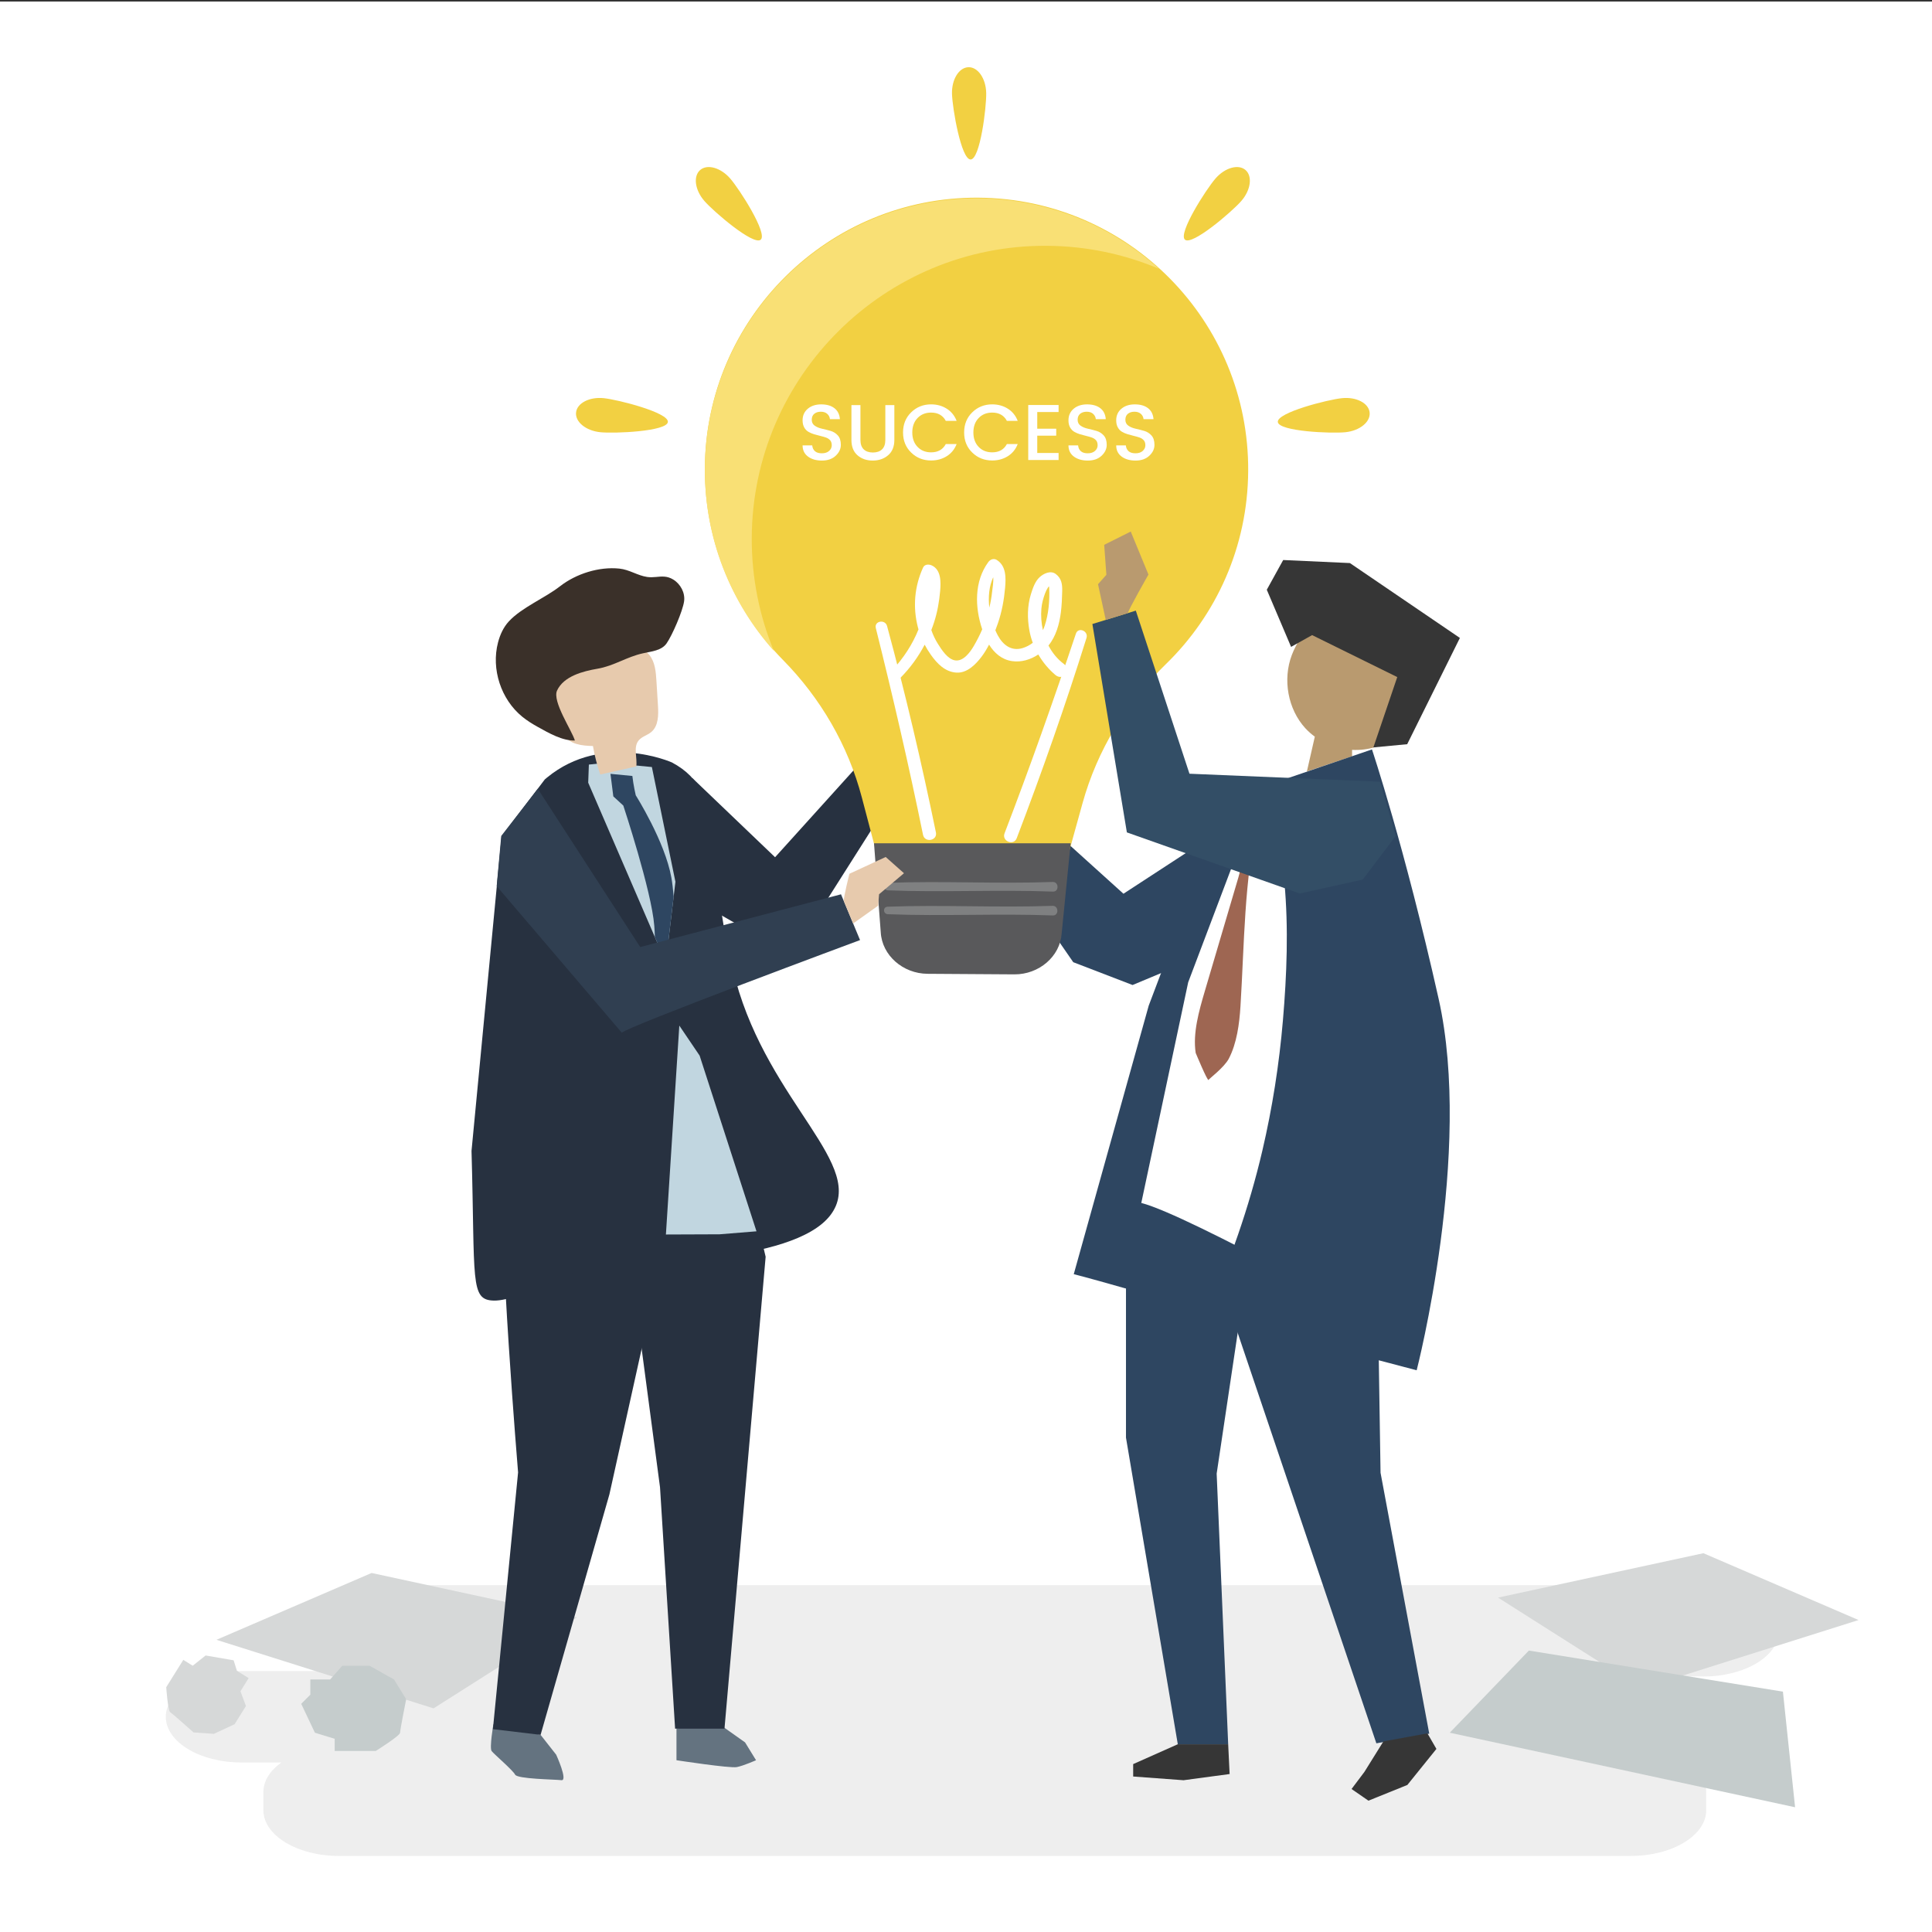 <svg version="1.1" xmlns="http://www.w3.org/2000/svg" xmlns:xlink="http://www.w3.org/1999/xlink" x="0px" y="0px" viewBox="0 0 1270 1270" style="enable-background:new 0 0 1270 1270;" xml:space="preserve">
<rect x="0" y="0" width="1270" height="1270" fill="#333333" stroke="none"/>
<g id="background">
	<g>
		<rect y="1" style="fill:#FFFFFF;" width="1270" height="1270"></rect>
	</g>
</g>
<g id="shadow">
	<g style="opacity:0.11;">
		<path style="fill:#606060;" d="M1119.824,1042H257.736c-27.268,0-49.579,13.509-49.579,30.02l0,0
			c0,11.433,10.702,21.422,26.335,26.488h-75.914c-27.268,0-49.579,13.509-49.579,30.02l0,0c0,16.511,22.31,30.02,49.579,30.02
			h26.452c-7.388,5.246-11.87,12.032-11.87,19.425v12.008c0,16.511,22.31,30.02,49.579,30.02h849.255
			c27.268,0,49.579-13.509,49.579-30.02v-12.008c0-16.511-22.31-30.02-49.579-30.02l-57.745,0.667c4.399,0,11.54-2.101,16.332-6.325
			c8.401-7.406,8.774-18.679,4.666-28.01c-2.663-6.049-6.929-10.846-17.498-12.65l102.074,0.405
			c27.268,0,49.579-13.509,49.579-30.02l0,0C1169.402,1055.509,1147.092,1042,1119.824,1042z"></path>
	</g>
</g>
<g id="object">
	<g>
		<g>
			<polygon style="fill:#D6D8D8;" points="379.264,1063.182 244.271,1034 142.276,1077.928 285,1123"></polygon>
		</g>
		<g>
			<polygon style="fill:#D6D8D8;" points="984.736,1050.182 1119.729,1021 1221.724,1064.928 1079,1110"></polygon>
		</g>
		<g>
			<polygon style="fill:#C5CCCC;" points="953,1139 1005,1085 1172,1112 1180,1188"></polygon>
		</g>
		<g>
			<path style="fill:#C5CCCC;" d="M243,1095h-18l-8,9h-13v10l-6,6l9,19l13,4v8h27c0,0,16-10,16-12s4-22,4-22l-8-13L243,1095z"></path>
		</g>
		<g>
			<path style="fill:#D6D8D8;" d="M154.199,1133.426l7.481-11.99l-3.629-9.667l5.403-8.659l-7.727-4.821l-2.142-6.889l-18.421-3.165
				l-8.493,6.731l-6.181-3.857l-11.221,17.984c0,0,1.077,15.478,2.622,16.443c1.545,0.964,15.336,13.271,15.336,13.271l13.369,0.938
				L154.199,1133.426z"></path>
		</g>
		<g>
			<polygon style="fill:#2E4661;" points="858.6,509.179 738.5,587.5 645.5,503.5 629.5,522.5 705.5,632.5 744.5,647.5 842.5,606.5"></polygon>
		</g>
		<g>
			<g>
				<polygon style="fill:#2E4661;" points="740.161,820.121 740.161,945.026 774.226,1146.577 807.344,1146.577 799.774,968.682 
					821.538,822.96"></polygon>
			</g>
			<g>
				<path style="fill:#2E4661;" d="M803.819,532.322l70.59-23.698c0,0,21.279,62.331,43.943,161.565
					c22.663,99.233-24.92,221.437-24.92,221.437s-156.312-46.152-187.596-54.059l49.273-176.508L803.819,532.322z"></path>
			</g>
			<g>
				<polygon style="fill:#2E4661;" points="801.277,839.727 904.754,1145.967 939.508,1139.617 907.5,968.112 904.745,791.263"></polygon>
			</g>
			<g>
				<g>
					<path style="fill:#B99A6F;" d="M861.573,409.664c16,12.153,40.676,8.563,54.988,22.733c9.306,9.213,11.598,24.266,7.896,37.147
						c-1.726,6.004-4.732,11.816-9.465,15.826c-3.072,2.602-6.757,4.352-10.549,5.571c-5.069,1.629-10.386,2.264-15.65,1.986
						c-0.099,4.756,0.232,9.521,0.992,14.216c-9.677-2.067-23.607,13.425-33.284,11.358c1.181-5.565,6.614-28.691,7.795-34.256
						c-2.247-1.643-4.353-3.484-6.245-5.552c-11.439-12.509-15.016-31.97-8.855-48.169
						C852.081,422.934,856.83,416.231,861.573,409.664z"></path>
				</g>
				<g>
					<polygon style="fill:#363636;" points="862.521,417.489 918.488,445.072 902.786,491.311 925.023,489.2 959.655,419.349 
						887.358,370.131 843.508,368.128 832.725,387.666 848.698,425.219"></polygon>
				</g>
			</g>
			<g>
				<path style="fill:#FFFFFF;" d="M829.767,516.971l70.59-23.698c0,0,21.279,62.331,43.943,161.565
					c22.663,99.233-24.92,221.437-24.92,221.437s-137.871-77.608-169.155-85.515l30.832-145.052L829.767,516.971z"></path>
			</g>
			<g>
				<path style="fill:#9E6652;" d="M791.978,651.551c-3.835,12.992-7.979,27.638-5.997,40.577c0,0,7.651,18.478,8.432,17.777
					c0.063-0.572,10.294-8.136,13.361-14.018c5.233-10.035,6.929-22.821,7.651-34.419c2.562-41.158,2.36-82.799,11.49-123.015
					c8.235-2.026,15.504-7.613,10.977-16.341c-16.091,5.132-19.67,40.535-23.894,54.844
					C806.658,601.822,799.318,626.687,791.978,651.551z"></path>
			</g>
			<g>
				<polygon style="fill:#363636;" points="774.226,1146.577 744.892,1159.629 744.892,1167.786 778.011,1170.233 808.291,1166.155 
					807.344,1146.577"></polygon>
			</g>
			<g>
				<polygon style="fill:#363636;" points="909.387,1144.704 896.892,1164.764 888.442,1176.004 899.539,1183.672 925.123,1173.341 
					944.227,1149.651 938.317,1139.418"></polygon>
			</g>
			<g>
				<path style="fill:#2E4661;" d="M945.684,656.568c-22.585-100.69-43.816-163.93-43.816-163.93l-70.612,24.107l-0.131,0.352
					c1.313,4.135,2.696,8.252,3.862,12.434c4.6,16.511,7.749,33.419,9.322,50.509c2.765,30.038,1.574,60.705-0.983,90.729
					c-2.454,28.809-6.935,57.453-13.516,85.597c-8.7,37.205-21.318,73.234-36.945,107.923
					c63.571,16.716,138.381,36.462,138.381,36.462S968.269,757.258,945.684,656.568z"></path>
			</g>
		</g>
		<g>
			<g>
				<path style="fill:#647380;" d="M468.126,1130.032l21.643,15.33l7.214,11.723c0,0-8.116,3.607-12.625,4.509
					c-4.509,0.902-39.679-4.509-39.679-4.509v-20.741L468.126,1130.032z"></path>
			</g>
			<g>
				<path style="fill:#647380;" d="M355.353,1140.407l10.248,13.032c0,0,7.922,17.295,3.445,16.76
					c-4.477-0.535-28.974-0.74-30.444-3.641s-13.83-13.46-15.407-15.465c-1.577-2.005,1.129-17.608,1.129-17.608L355.353,1140.407z"></path>
			</g>
			<g>
				<path style="fill:#273140;" d="M434.124,831.044l-33.531,151.294l-45.24,158.068l-31.339-3.747l16.548-168.765
					c0,0-13.03-156.862-10.256-202.849L434.124,831.044z"></path>
			</g>
			<g>
				<polygon style="fill:#273140;" points="503.295,826.13 476.242,1136.345 443.777,1136.345 433.858,977.63 415.221,837.113 
					486.161,753.987"></polygon>
			</g>
			<g>
				<g>
					<polygon style="fill:none;" points="329.691,549.883 329.691,549.883 329.691,549.883"></polygon>
				</g>
				<g>
					<path style="fill:#273140;" d="M483.588,644.428c-22.28-81.483-3.295-122.681-41.91-143.241c0,0-45.27-20.253-82.032,9.891
						c-0.51,0.418-1.014,0.842-1.517,1.271l-28.438,37.535c0,0,0,0,0,0l-19.737,206.653l-0.001,0.002
						c2.434,85.669-1.194,98.035,14.677,98.404c17.983,0.418,60.129-24.974,75.775-25.073
						c15.646-0.099,120.473,1.391,145.379-30.984C570.69,766.512,505.867,725.911,483.588,644.428z"></path>
				</g>
			</g>
			<g>
				<polygon style="fill:#C1D6E0;" points="398.833,501.388 387.093,502.586 386.656,514.508 437.672,632.644 443.99,579.623 
					428.513,504.204"></polygon>
			</g>
			<g>
				<g>
					<path style="fill:#2E4661;" d="M442.834,589.328c-0.397-4.774-0.898-9.039-1.515-12.489
						c-4.263-23.825-23.41-54.042-23.41-54.042s-1.585-6.772-2.228-12.714l-14.389-1.393l1.871,14.809l6.56,6.03
						c0,0,18.609,56.17,20.367,79.064c0.184,2.402,0.307,4.878,0.385,7.383l7.198,16.668L442.834,589.328z"></path>
				</g>
			</g>
			<g>
				<polygon style="fill:#C1D6E0;" points="446.546,674.175 437.734,811.5 473.007,811.365 497.276,809.405 459.901,693.905"></polygon>
			</g>
			<g>
				<g>
					<path style="fill:#E7CAAD;" d="M418.26,503.821c-7.895,1.766-15.789,3.531-23.683,5.297c-2.097-6.101-3.705-12.37-4.804-18.727
						c-7.111-0.137-15.582-1.066-18.892-7.362c-1.042-1.983-1.387-4.247-1.717-6.463c-1.363-9.16-5.59-17.931-4.09-27.48
						c0.497-3.164-0.939-6.435-0.157-9.541c1.373-5.45,6.273-9.254,11.23-11.903c12.65-6.759,28.233-8.68,41.539-3.325
						c3.541,1.425,6.973,3.41,9.321,6.42c3.619,4.641,4.128,10.91,4.493,16.784c0.337,5.422,0.674,10.844,1.011,16.266
						c0.388,6.236,0.366,13.478-4.453,17.456c-2.559,2.112-6.135,2.922-8.235,5.49C416.118,491.263,419.051,498.024,418.26,503.821z"></path>
				</g>
				<g>
					<path style="fill:#3A3029;" d="M431.051,379.286c-1.816,0.158-3.682,0.269-5.682-0.027c-6.316-0.936-11.608-4.802-18.233-5.492
						c-13.401-1.396-28.446,3.389-39.019,11.621c-10.118,7.879-25.197,13.927-33.672,23.132c-3.539,3.844-5.754,8.756-7.076,13.811
						c-4.579,17.513,1.937,37.426,15.984,48.844c3.151,2.562,6.619,4.709,10.17,6.681c7.348,4.082,16.214,9.193,24.375,8.911
						c-2.021-6.717-15.018-25.712-11.706-32.858c4.392-9.475,17.158-12.706,26.497-14.31c11.128-1.911,19.124-7.806,30.095-10.183
						c5.588-1.211,12.122-1.784,15.392-6.475c3.78-5.422,10.597-21.245,11.505-27.627c0.795-5.587-2.3-11.37-7.101-14.337
						C438.435,378.416,434.852,378.955,431.051,379.286z"></path>
				</g>
			</g>
			<g>
				<polygon style="fill:#273140;" points="455.091,511.443 509.5,563.5 565.5,501.5 585.5,525.5 526.5,618.5 503.5,618.5 
					463.5,595.5"></polygon>
			</g>
		</g>
		<g>
			<g>
				<g>
					<g>
						<g>
							<g>
								<path style="fill:#F2D042;" d="M820.496,309.693c0.647-98.625-78.78-179.1-177.404-179.747
									c-98.628-0.647-179.444,79.405-179.75,178.034c-0.152,48.975,19.444,93.429,51.311,125.8
									c24.807,25.2,42.871,56.237,51.877,90.432l14.05,53.349l117.06,0.768l13.969-50.349
									c9.657-34.809,28.75-66.148,54.673-91.305C799.441,404.496,820.169,359.548,820.496,309.693z"></path>
							</g>
							<g>
								<path style="fill:#59595B;" d="M666.784,640.501l-57.074-0.374c-16.17-0.106-29.926-12.138-30.749-27.295l-4.434-58.514
									l129.266,0.019l-5.906,59.275C696.867,628.756,682.954,640.607,666.784,640.501z"></path>
							</g>
						</g>
						<g>
							<path style="fill:#7F8081;" d="M692.006,579.764c-36.118,1.307-72.343-0.78-108.458,0.578
								c-3.207,0.121-2.998,4.802,0.147,4.927c36.126,1.438,72.37-0.565,108.499,0.821
								C696.249,586.247,696.112,579.615,692.006,579.764z"></path>
						</g>
						<g>
							<path style="fill:#7F8081;" d="M691.903,595.448c-36.118,1.307-72.343-0.78-108.458,0.578
								c-3.207,0.121-2.998,4.802,0.147,4.927c36.126,1.438,72.37-0.564,108.499,0.821
								C696.146,601.931,696.009,595.299,691.903,595.448z"></path>
						</g>
					</g>
					<g>
						<g>
							<path style="fill:#FFFFFF;" d="M699.382,436.486c-4.35-3.226-7.721-7.435-10.165-12.159c4.973-6.058,7.2-14.233,8.153-21.84
								c0.583-4.649,0.77-9.316,0.875-13.997c0.102-4.513-0.467-8.35-4.271-11.185c-3.391-2.527-7.956-0.296-10.588,2.118
								c-3.036,2.784-4.526,7.368-5.717,11.184c-2.404,7.708-2.415,15.988-0.99,23.87c0.497,2.75,1.249,5.449,2.221,8.068
								c-1.94,1.498-4.137,2.68-6.557,3.437c-7.447,2.329-13.06-1.989-16.458-8.347c-0.559-1.045-1.087-2.151-1.585-3.303
								c0.595-1.562,1.163-3.124,1.693-4.669c2.579-7.512,4.026-15.387,4.71-23.286c0.567-6.547,0.805-14.374-5.472-18.295
								c-2.018-1.261-4.3-0.333-5.585,1.425c-9.292,12.715-8.886,29.66-3.979,44.187c-1.635,3.842-3.551,7.562-5.673,11.162
								c-2.334,3.961-6.782,10.066-12.124,9.252c-4.973-0.757-8.912-7.032-11.361-10.912c-1.795-2.844-3.199-5.88-4.301-9.03
								c0.644-1.659,1.242-3.339,1.794-5.038c2.168-6.678,3.401-13.646,4.002-20.63c0.502-5.831,0.743-14.026-5.62-16.862
								c-1.852-0.825-4.593-0.758-5.592,1.427c-5.682,12.431-6.846,26.102-3.401,39.337c0.117,0.449,0.255,0.893,0.384,1.34
								c-3.934,9.825-9.878,18.908-17.074,26.616c-3.23,3.461,1.813,8.63,5.175,5.243c6.415-6.463,11.76-13.815,15.954-21.805
								c1.214,2.316,2.58,4.548,4.086,6.661c4.13,5.798,9.316,11.236,16.812,11.69c7.001,0.424,12.728-5.427,16.556-10.52
								c1.837-2.444,3.446-5.11,4.881-7.888c3.394,5.487,8.313,9.854,15.046,10.842c6.195,0.91,12.215-0.978,17.319-4.346
								c2.945,5.086,6.761,9.671,11.22,13.454C698.841,448.005,704.739,440.458,699.382,436.486z M652.905,379.451
								c0.266,3.261-0.514,7.278-0.709,9.252c-0.355,3.604-1.01,7.177-1.865,10.702
								C649.527,392.453,650.142,385.334,652.905,379.451z M684.547,400.156c0.279-3.383,1.193-6.708,2.342-9.89
								c0.52-1.442,1.183-2.795,2.007-4.085c0.065-0.101,0.354-0.468,0.647-0.79c0.037,0.223,0.13,0.535,0.15,0.987
								c0.381,8.255-0.359,17.157-2.98,25.01c-0.325,0.973-0.714,1.918-1.153,2.834
								C684.507,409.597,684.164,404.805,684.547,400.156z"></path>
						</g>
						<g>
							<path style="fill:#FFFFFF;" d="M707.25,416.531c-14.753,44.048-30.265,87.87-46.905,131.241
								c-1.992,5.193,6.005,8.434,7.987,3.245c16.584-43.438,32.01-87.278,45.877-131.659
								C715.638,414.78,708.795,411.917,707.25,416.531z"></path>
						</g>
						<g>
							<path style="fill:#FFFFFF;" d="M575.723,412.878c11.247,45.071,21.732,90.359,31.024,135.875
								c1.113,5.449,9.599,3.882,8.479-1.559c-9.374-45.541-19.942-90.799-32.115-135.674
								C581.855,406.891,574.546,408.158,575.723,412.878z"></path>
						</g>
					</g>
				</g>
			</g>
			<g>
				<path style="fill:#F9E075;" d="M688.208,161.575c26.136,0.172,51.018,5.547,73.684,15.12
					c-31.415-28.514-73.037-46.01-118.8-46.31c-98.627-0.647-179.444,79.405-179.75,178.034
					c-0.142,45.839,17.018,87.717,45.345,119.435c-9.428-22.831-14.601-47.858-14.519-74.09
					C494.498,247.293,581.74,160.876,688.208,161.575z"></path>
			</g>
		</g>
		<g>
			<g>
				<path style="fill:#F2D042;" d="M648.281,61.063c0.222,9.47-4.015,43.631-10.226,43.777c-6.211,0.146-12.044-33.78-12.266-43.25
					c-0.222-9.47,4.633-17.264,10.844-17.41S648.059,51.594,648.281,61.063z"></path>
			</g>
			<g>
				<path style="fill:#F2D042;" d="M479.987,117.33c6.217,7.147,24.766,36.145,20.079,40.222
					c-4.688,4.078-30.837-18.309-37.054-25.456s-7.456-16.246-2.769-20.323C464.93,107.695,473.77,110.183,479.987,117.33z"></path>
			</g>
			<g>
				<path style="fill:#F2D042;" d="M394.572,284.114c9.422,0.973,43.812-0.539,44.451-6.719c0.638-6.18-32.717-14.688-42.139-15.66
					c-9.422-0.973-17.578,3.248-18.216,9.428C378.029,277.342,385.15,283.141,394.572,284.114z"></path>
			</g>
			<g>
				<path style="fill:#F2D042;" d="M799.013,117.33c-6.217,7.147-24.766,36.145-20.079,40.222
					c4.688,4.078,30.837-18.309,37.054-25.456s7.457-16.246,2.769-20.323C814.07,107.695,805.23,110.183,799.013,117.33z"></path>
			</g>
			<g>
				<path style="fill:#F2D042;" d="M884.428,284.114c-9.422,0.973-43.812-0.539-44.451-6.719c-0.638-6.18,32.717-14.688,42.14-15.66
					c9.422-0.973,17.578,3.248,18.216,9.428C900.971,277.342,893.85,283.141,884.428,284.114z"></path>
			</g>
		</g>
		<g>
			<polygon style="fill:#334E66;" points="917.5,549.5 907.081,513.848 781.893,508.606 746.63,401.396 718.077,410.195 
				740.75,547.175 854.416,587.347 895.81,578.173"></polygon>
		</g>
		<g>
			<path style="fill:#303F51;" d="M353.5,518.5l-24,31l-3,33l82.277,96.391c1.805-3.459,156.571-60.93,156.571-60.93l-12.515-30.088
				L420.84,622.54L353.5,518.5z"></path>
		</g>
		<g>
			<path style="fill:#E7CAAD;" d="M554.673,592.296c-0.345-1.831,3.672-17.914,3.672-17.914l23.861-11.046l12.03,10.679
				l-16.369,13.815l-0.623,7.527l-16.436,11.69L554.673,592.296z"></path>
		</g>
		<g>
			<path style="fill:#B99A6F;" d="M741.46,402.99c-0.017-1.644,13.48-25.301,13.48-25.301l-11.648-28.276l-17.448,8.724
				l1.437,19.706l-5.494,6.184l5.071,23.464L741.46,402.99z"></path>
		</g>
		<g>
			<g>
				<path style="fill:#FFFFFF;" d="M539.581,270.645c-1.767,0-3.204,0.451-4.313,1.351c-1.108,0.901-1.662,2.209-1.662,3.923
					c0,1.715,0.657,3.022,1.974,3.923c1.316,0.901,2.91,1.559,4.78,1.975c1.87,0.415,3.741,0.892,5.611,1.429
					c1.87,0.537,3.463,1.532,4.78,2.987c1.315,1.455,1.974,3.516,1.974,6.183c0,2.668-1.126,5.058-3.377,7.17
					c-2.252,2.113-5.266,3.169-9.04,3.169c-3.776,0-6.841-0.883-9.196-2.649c-2.356-1.767-3.533-4.208-3.533-7.325h6.339
					c0.138,1.593,0.727,2.857,1.767,3.792c1.039,0.936,2.563,1.403,4.572,1.403c2.008,0,3.593-0.52,4.754-1.559
					c1.16-1.039,1.74-2.268,1.74-3.689c0-1.42-0.355-2.527-1.065-3.325c-0.71-0.796-1.628-1.394-2.753-1.792
					c-1.126-0.397-2.364-0.754-3.715-1.065c-1.352-0.312-2.711-0.675-4.079-1.091c-1.368-0.416-2.615-0.952-3.74-1.61
					c-1.126-0.658-2.045-1.619-2.754-2.884c-0.711-1.264-1.065-2.814-1.065-4.65c0-3.151,1.134-5.688,3.403-7.611
					c2.269-1.922,5.213-2.884,8.832-2.884c3.619,0,6.512,0.832,8.677,2.494c2.164,1.663,3.368,4.07,3.611,7.222h-6.547
					c-0.139-1.385-0.728-2.546-1.767-3.48C542.75,271.112,541.348,270.645,539.581,270.645z"></path>
			</g>
			<g>
				<path style="fill:#FFFFFF;" d="M559.688,289.193V266.28h5.923v22.913c0,2.736,0.719,4.797,2.156,6.183
					c1.437,1.386,3.446,2.078,6.027,2.078c2.579,0,4.589-0.692,6.026-2.078c1.436-1.386,2.156-3.446,2.156-6.183V266.28h5.923
					v22.913c0,4.364-1.359,7.715-4.078,10.053c-2.72,2.338-6.097,3.507-10.132,3.507c-4.035,0-7.378-1.159-10.027-3.48
					C561.013,296.952,559.688,293.592,559.688,289.193z"></path>
			</g>
			<g>
				<path style="fill:#FFFFFF;" d="M598.965,297.506c-3.567-3.463-5.352-7.871-5.352-13.223s1.784-9.768,5.352-13.249
					c3.567-3.48,7.932-5.222,13.093-5.222c3.845,0,7.266,0.944,10.262,2.832c2.995,1.888,5.17,4.564,6.521,8.027h-7.118
					c-1.94-3.637-5.161-5.456-9.664-5.456c-3.637,0-6.606,1.195-8.91,3.585c-2.304,2.391-3.455,5.552-3.455,9.482
					c0,3.932,1.151,7.092,3.455,9.481c2.304,2.391,5.273,3.585,8.91,3.585c4.503,0,7.724-1.818,9.664-5.455h7.118
					c-1.35,3.464-3.525,6.131-6.521,8.001c-2.996,1.871-6.417,2.806-10.262,2.806C606.896,302.701,602.532,300.97,598.965,297.506z"></path>
			</g>
			<g>
				<path style="fill:#FFFFFF;" d="M639.126,297.506c-3.567-3.463-5.352-7.871-5.352-13.223s1.784-9.768,5.352-13.249
					c3.567-3.48,7.932-5.222,13.093-5.222c3.845,0,7.266,0.944,10.262,2.832c2.995,1.888,5.17,4.564,6.52,8.027h-7.118
					c-1.94-3.637-5.161-5.456-9.664-5.456c-3.637,0-6.607,1.195-8.91,3.585c-2.304,2.391-3.455,5.552-3.455,9.482
					c0,3.932,1.151,7.092,3.455,9.481c2.304,2.391,5.273,3.585,8.91,3.585c4.503,0,7.724-1.818,9.664-5.455h7.118
					c-1.351,3.464-3.525,6.131-6.52,8.001c-2.996,1.871-6.417,2.806-10.262,2.806C647.058,302.701,642.693,300.97,639.126,297.506z"></path>
			</g>
			<g>
				<path style="fill:#FFFFFF;" d="M695.862,266.228v4.624h-14.028v10.963h12.47v4.572h-12.47v11.378h14.028v4.624h-19.951v-36.161
					H695.862z"></path>
			</g>
			<g>
				<path style="fill:#FFFFFF;" d="M714.357,270.645c-1.767,0-3.204,0.451-4.313,1.351c-1.108,0.901-1.662,2.209-1.662,3.923
					c0,1.715,0.657,3.022,1.974,3.923c1.317,0.901,2.91,1.559,4.78,1.975c1.87,0.415,3.741,0.892,5.611,1.429
					c1.87,0.537,3.463,1.532,4.78,2.987c1.315,1.455,1.974,3.516,1.974,6.183c0,2.668-1.126,5.058-3.377,7.17
					c-2.252,2.113-5.266,3.169-9.04,3.169c-3.776,0-6.841-0.883-9.196-2.649c-2.355-1.767-3.533-4.208-3.533-7.325h6.339
					c0.138,1.593,0.728,2.857,1.767,3.792c1.039,0.936,2.563,1.403,4.572,1.403c2.008,0,3.593-0.52,4.754-1.559
					c1.16-1.039,1.74-2.268,1.74-3.689c0-1.42-0.355-2.527-1.065-3.325c-0.71-0.796-1.628-1.394-2.753-1.792
					c-1.126-0.397-2.364-0.754-3.715-1.065c-1.352-0.312-2.711-0.675-4.079-1.091c-1.368-0.416-2.615-0.952-3.74-1.61
					c-1.126-0.658-2.045-1.619-2.754-2.884c-0.711-1.264-1.065-2.814-1.065-4.65c0-3.151,1.134-5.688,3.403-7.611
					c2.268-1.922,5.213-2.884,8.832-2.884c3.619,0,6.512,0.832,8.677,2.494c2.164,1.663,3.368,4.07,3.611,7.222h-6.547
					c-0.139-1.385-0.727-2.546-1.767-3.48C717.526,271.112,716.124,270.645,714.357,270.645z"></path>
			</g>
			<g>
				<path style="fill:#FFFFFF;" d="M745.738,270.645c-1.767,0-3.204,0.451-4.313,1.351c-1.108,0.901-1.662,2.209-1.662,3.923
					c0,1.715,0.657,3.022,1.974,3.923c1.316,0.901,2.91,1.559,4.78,1.975c1.87,0.415,3.741,0.892,5.611,1.429
					c1.87,0.537,3.463,1.532,4.78,2.987c1.315,1.455,1.974,3.516,1.974,6.183c0,2.668-1.126,5.058-3.377,7.17
					c-2.252,2.113-5.266,3.169-9.04,3.169c-3.776,0-6.841-0.883-9.196-2.649c-2.355-1.767-3.533-4.208-3.533-7.325h6.339
					c0.138,1.593,0.727,2.857,1.767,3.792c1.039,0.936,2.563,1.403,4.572,1.403c2.008,0,3.593-0.52,4.754-1.559
					c1.16-1.039,1.74-2.268,1.74-3.689c0-1.42-0.356-2.527-1.065-3.325c-0.71-0.796-1.628-1.394-2.753-1.792
					c-1.126-0.397-2.364-0.754-3.715-1.065c-1.352-0.312-2.711-0.675-4.079-1.091c-1.368-0.416-2.615-0.952-3.74-1.61
					c-1.126-0.658-2.045-1.619-2.754-2.884c-0.711-1.264-1.065-2.814-1.065-4.65c0-3.151,1.134-5.688,3.403-7.611
					c2.269-1.922,5.213-2.884,8.832-2.884c3.619,0,6.512,0.832,8.677,2.494c2.164,1.663,3.368,4.07,3.611,7.222h-6.547
					c-0.139-1.385-0.727-2.546-1.767-3.48C748.907,271.112,747.505,270.645,745.738,270.645z"></path>
			</g>
		</g>
	</g>
</g>
</svg>

